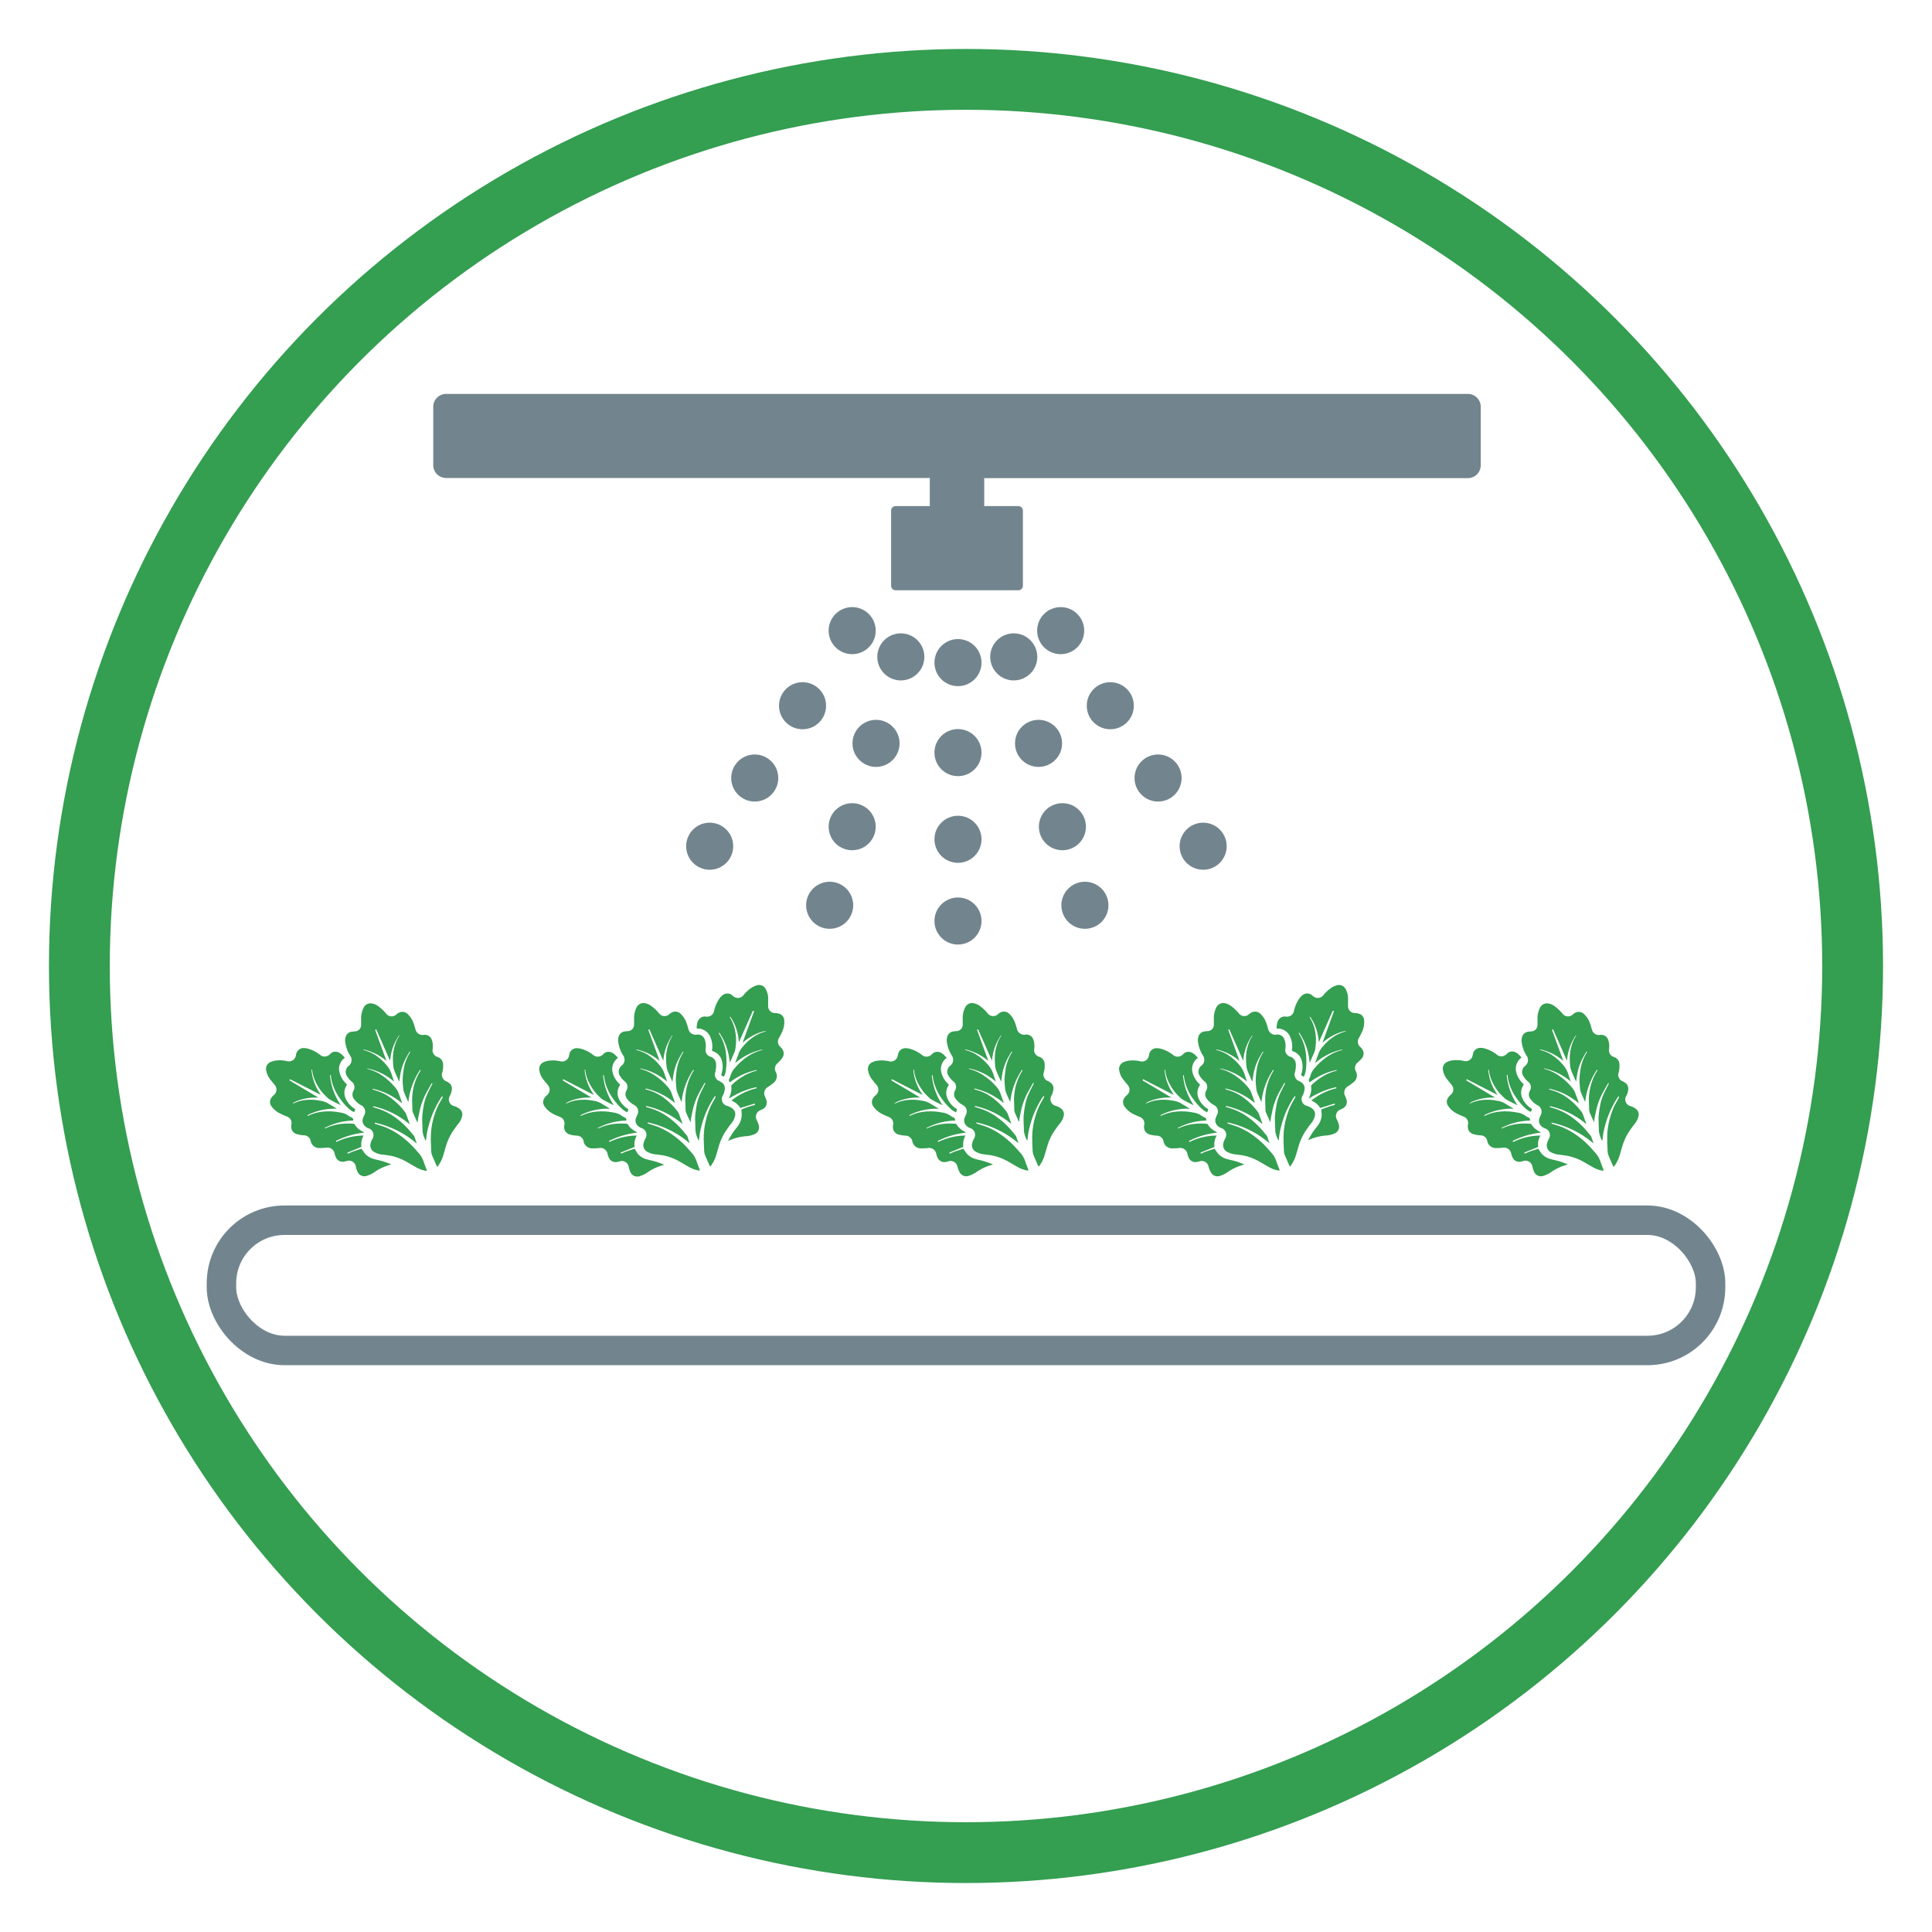 <svg xmlns="http://www.w3.org/2000/svg" viewBox="0 0 600 600"><defs><style>.cls-1,.cls-2{fill:none;stroke-miterlimit:10;}.cls-1{stroke:#349e51;stroke-width:18.89px;}.cls-2{stroke:#72858e;stroke-width:9.15px;}.cls-3{fill:#349e51;}.cls-4{fill:#72858e;}</style></defs><title>icone-insalata</title><g id="foglie-insalata_Immagine" data-name="foglie-insalata Immagine"><circle class="cls-1" cx="300" cy="300" r="275.35"/><rect class="cls-2" x="68.77" y="378.95" width="462.46" height="40.45" rx="19.59"/><path class="cls-3" d="M214.38,348.44c-.44-1-.92-2-1.33-3a3.36,3.36,0,0,1-.15-1.1c0-1.18-.12-2.37-.05-3.55a17.53,17.53,0,0,1,.84-4.59,14.82,14.82,0,0,1,1.68-3.58c.09-.14.17-.25-.06-.38a21.9,21.9,0,0,0-3.64,10l-.29-.55-.26-.59c-.27-.64-.57-1.27-.81-1.92a4.83,4.83,0,0,1-.25-1.2c-.08-.75-.16-1.52-.17-2.28a15.18,15.18,0,0,1,.1-2c.09-.82.2-1.64.37-2.44a14,14,0,0,1,1.83-4.43c0-.06,0-.17,0-.26s-.17.07-.21.14c-.48.85-1,1.68-1.41,2.56a16.57,16.57,0,0,0-1.43,4.56c-.1.67-.2,1.33-.31,2.09-.26-.56-.49-1-.7-1.53s-.56-1.22-.79-1.85a5.47,5.47,0,0,1-.34-1.38,22.36,22.36,0,0,1-.14-2.71,13.6,13.6,0,0,1,.58-3.69,10.52,10.52,0,0,1,1.36-3c0-.06,0-.16,0-.24a15.62,15.62,0,0,0-2.79,7.89c-.19-.4-.36-.73-.51-1.07-.71-1.61-1.41-3.22-2.12-4.82-.52-1.2-1.07-2.39-1.58-3.6-.13-.31-.25-.22-.46-.09l3.53,9.67a16.62,16.62,0,0,0-7.23-3.6l-.06.12c.22.08.44.18.66.24a11.26,11.26,0,0,1,3,1.34,16,16,0,0,1,3.35,2.91,8.14,8.14,0,0,1,1.82,3.11c.24.76.53,1.51.77,2.29a18.33,18.33,0,0,0-8.34-4.1l-.05.08a.85.85,0,0,0,.25.13,14.2,14.2,0,0,1,4.38,2A19.54,19.54,0,0,1,206.9,337a10.6,10.6,0,0,1,1.16,1.44,7.51,7.51,0,0,1,.61,1.39c.31.81.6,1.62.89,2.44a1.07,1.07,0,0,1,0,.23c-.52-.39-1-.77-1.51-1.12a21.41,21.41,0,0,0-3.35-1.93,22,22,0,0,0-3.86-1.32,1.14,1.14,0,0,0-.25-.06c-.06,0-.11.06-.17.08s.07.14.12.15l1.45.46a14.73,14.73,0,0,1,4.57,2.49,23.2,23.2,0,0,1,2.23,2,19.65,19.65,0,0,1,1.76,2.09,4.13,4.13,0,0,1,.49,1.09c.28.74.54,1.48.81,2.23a1,1,0,0,1,.05.35,26.12,26.12,0,0,0-11.27-5.55l0,.29c.83.27,1.64.5,2.43.79a19.32,19.32,0,0,1,4.43,2.38,25,25,0,0,1,3.89,3.45c.69.75,1.32,1.56,2,2.36a1.63,1.63,0,0,1,.18.45c.22.62.44,1.23.64,1.88a29.56,29.56,0,0,0-13-6.48l-.08.29c1.1.37,2.2.68,3.26,1.1a22.26,22.26,0,0,1,4.63,2.56,29,29,0,0,1,3.35,2.81c1,1,1.94,2.09,2.87,3.17a8.65,8.65,0,0,1,1.28,2.67c.28.69.52,1.39.78,2.09a1.7,1.7,0,0,1,.06.28,8.39,8.39,0,0,1-2.82-.84c-1.19-.62-2.34-1.34-3.52-2a17.2,17.2,0,0,0-4.58-1.8c-.9-.19-1.82-.28-2.73-.4a6.66,6.66,0,0,1-3-1,2.42,2.42,0,0,1-.89-2.18,5.76,5.76,0,0,1,.65-1.78,2.19,2.19,0,0,0-1.21-3.21,3,3,0,0,1-1.51-1.14,2.2,2.2,0,0,1-.23-2,8.09,8.09,0,0,1,.45-1.05,2.23,2.23,0,0,0-.9-2.92,6.63,6.63,0,0,1-2.33-2,2.29,2.29,0,0,1-.16-2.59,2.14,2.14,0,0,0-.46-2.72,7,7,0,0,1-1.56-1.78,2.36,2.36,0,0,1,.53-3.21,2.3,2.3,0,0,0,.42-3.19,10.35,10.35,0,0,1-1.47-4,3.84,3.84,0,0,1,.25-2.2,2.23,2.23,0,0,1,1.77-1.22c.43-.07.87-.07,1.3-.14a2,2,0,0,0,1.57-1.78c0-.79,0-1.59,0-2.38a7.16,7.16,0,0,1,.74-3.08,2.35,2.35,0,0,1,2.43-1.41,4.35,4.35,0,0,1,2,.77,12.62,12.62,0,0,1,2.66,2.5,2.15,2.15,0,0,0,3.06.22,2.94,2.94,0,0,1,1.78-.86,2.45,2.45,0,0,1,1.88.77,7.21,7.21,0,0,1,1.77,2.86c.24.65.41,1.34.61,2a2.25,2.25,0,0,0,2.48,1.53,2.25,2.25,0,0,1,2.53,1.52,5.78,5.78,0,0,1,.27,2.86,2.17,2.17,0,0,0,1.58,2.49,2.47,2.47,0,0,1,1.67,2.22,8.23,8.23,0,0,1-.37,3,2.26,2.26,0,0,0,1,2.15,4.86,4.86,0,0,1,1.52.93,2.23,2.23,0,0,1,.56,1.79,5.36,5.36,0,0,1-.69,2.11,2.14,2.14,0,0,0,1.25,3,4.93,4.93,0,0,1,1.85.91,2.17,2.17,0,0,1,.83,2,5.59,5.59,0,0,1-1.4,2.81c-.68.91-1.35,1.83-1.94,2.8a18.31,18.31,0,0,0-1.84,4.32c-.28,1-.54,1.93-.85,2.89a10.64,10.64,0,0,1-1.57,3,1.28,1.28,0,0,1-.2.18c-.24-.53-.48-1-.7-1.55s-.56-1.22-.79-1.85a4.13,4.13,0,0,1-.34-1.27c-.08-1.67-.17-3.34-.13-5a22.65,22.65,0,0,1,.8-5.3,24.43,24.43,0,0,1,1.21-3.49c.46-1.06,1.1-2.06,1.65-3.09,0-.08,0-.21,0-.32-.1,0-.25.05-.3.12a30,30,0,0,0-3.13,6.09,31.77,31.77,0,0,0-1.43,5.18c-.13.7-.18,1.41-.27,2.12a.73.73,0,0,1-.11.26,8.37,8.37,0,0,1-1-3c0-1.44-.14-2.87-.11-4.31a26.1,26.1,0,0,1,.37-3,15.62,15.62,0,0,1,1.21-4.19c.49-1.11,1.07-2.17,1.63-3.3-.11-.15-.27-.06-.37.12-.67,1.2-1.38,2.39-2,3.63a22.22,22.22,0,0,0-1.24,3.27c-.34,1.16-.55,2.35-.8,3.53-.1.49-.14,1-.21,1.47Z"/><path class="cls-3" d="M230.25,344.54c.85-.32,1.8-.69,2.76-1,.41-.15.85-.22,1.26-.35a.35.35,0,0,0,.22-.24c0-.19-.15-.2-.31-.16l-3.91,1.2-.36.13a5.42,5.42,0,0,0-2.77-2.32,19.4,19.4,0,0,1,7.82-3.83l-.08-.33a25.23,25.23,0,0,0-8.5,3.55c.19-.54.38-1,.55-1.58a5.3,5.3,0,0,0,.15-2.31.44.44,0,0,1,.12-.3,18.3,18.3,0,0,1,3.68-2.81,15.18,15.18,0,0,1,4-1.64c.09,0,.15-.13.19-.26a20.19,20.19,0,0,0-8.38,3.81.8.8,0,0,1-.18-1.09,7,7,0,0,0,.48-1.33,5.94,5.94,0,0,1,1.32-2.09,18.3,18.3,0,0,1,3.87-3.48,13.82,13.82,0,0,1,4.52-2l.09,0V326a.85.85,0,0,0-.35,0,18.74,18.74,0,0,0-8,4.06l-.13.08.74-2c.08-.24.19-.47.25-.71a6.79,6.79,0,0,1,1.56-2.57,15.12,15.12,0,0,1,3.56-3.11,12.12,12.12,0,0,1,3.25-1.39.51.51,0,0,0,.25-.16c-1.09,0-4.53,1.14-7.31,3.65l3.58-9.82-.38-.14-4.31,9.77c-.06-.5-.11-.93-.17-1.35a15.43,15.43,0,0,0-2.44-6.41c0-.06-.14-.09-.22-.13a1.43,1.43,0,0,0,0,.22,11.94,11.94,0,0,1,1.69,4.45,14.42,14.42,0,0,1,.2,3.65c-.06.63-.11,1.27-.23,1.89a6.7,6.7,0,0,1-.46,1.3c-.39.92-.8,1.84-1.24,2.76a20.81,20.81,0,0,0-1-4.88,19.25,19.25,0,0,0-2.23-4.44c-.25.06-.17.18-.09.31a13.06,13.06,0,0,1,1.52,3.23,16.35,16.35,0,0,1,.77,4.76,18.21,18.21,0,0,1-.27,4,10,10,0,0,1-.48,1.33h-.08c-.26-.14-.63-.23-.73-.44s.09-.54.15-.81a7.08,7.08,0,0,0-.07-3.9,4.17,4.17,0,0,0-2.7-2.72c-.28-.1-.29-.23-.27-.48a7.25,7.25,0,0,0-.83-4.52,4.25,4.25,0,0,0-3.64-2.06h-.23l-.08,0c0-1.19.08-2.4,1.13-3.27a2.22,2.22,0,0,1,1.67-.44,2.35,2.35,0,0,0,1.83-.46,2.07,2.07,0,0,0,.73-1.18,11.19,11.19,0,0,1,1.72-4,5.07,5.07,0,0,1,.83-.9,2.34,2.34,0,0,1,3.2,0,4.35,4.35,0,0,0,.6.46,2.17,2.17,0,0,0,2.79-.53,10.48,10.48,0,0,1,2.67-2.43,5.86,5.86,0,0,1,1.65-.7,2.3,2.3,0,0,1,2.7,1.37,5.9,5.9,0,0,1,.66,2.46c0,.87,0,1.75,0,2.63a2.14,2.14,0,0,0,2,2.18,4.46,4.46,0,0,1,1.73.32,2.24,2.24,0,0,1,1.26,1.78,7.2,7.2,0,0,1-.77,4c-.25.57-.56,1.12-.86,1.66a2.16,2.16,0,0,0,.38,2.71,3.36,3.36,0,0,1,1,1.41,2.44,2.44,0,0,1-.42,2.16,11.06,11.06,0,0,1-1.41,1.57,2.14,2.14,0,0,0-.57,2.62,2.68,2.68,0,0,1-.8,3.56,14.2,14.2,0,0,1-1.67,1.21,2.25,2.25,0,0,0-.85,2.93,5.77,5.77,0,0,1,.55,1.64,2.29,2.29,0,0,1-1.42,2.35c-.21.11-.43.21-.65.3a2.17,2.17,0,0,0-1.08,2.95,7.37,7.37,0,0,1,.7,1.8,2.31,2.31,0,0,1-1.58,2.74,8,8,0,0,1-2.52.55,16,16,0,0,0-4.67,1.11l-.7.28-.08-.06c.48-.79.92-1.6,1.43-2.36s1.13-1.46,1.66-2.22a5.64,5.64,0,0,0,1.1-2.94C230.39,345.88,230.29,345.28,230.25,344.54Z"/><path class="cls-3" d="M197.11,356.74c-.86.28-1.84.59-2.81.93-.41.15-.79.36-1.19.52a.35.35,0,0,1-.32,0c-.12-.15,0-.26.14-.32l3.79-1.54.36-.13a5.39,5.39,0,0,1,.69-3.54,19.51,19.51,0,0,0-8.49,2l-.15-.32a25.38,25.38,0,0,1,8.84-2.59c-.48-.3-.95-.58-1.41-.88a5.25,5.25,0,0,1-1.58-1.7.42.42,0,0,0-.28-.16,18.4,18.4,0,0,0-4.63.13,15.53,15.53,0,0,0-4.16,1.27.33.33,0,0,1-.31-.08,20,20,0,0,1,8.91-2.32.81.81,0,0,0-.56-1,7.39,7.39,0,0,1-1.2-.73,5.8,5.8,0,0,0-2.35-.79,18,18,0,0,0-5.19-.27,13.8,13.8,0,0,0-4.75,1.32l-.09,0-.08-.06c.08-.09.14-.22.24-.27a18.82,18.82,0,0,1,8.78-1.89l.15,0-1.85-1.11c-.22-.13-.44-.25-.65-.39a6.52,6.52,0,0,0-2.82-1,14.72,14.72,0,0,0-4.73-.17,11.44,11.44,0,0,0-3.39,1,.61.61,0,0,1-.3,0c.84-.7,4.23-2,8-1.77l-9-5.37.2-.35,9.51,4.88-.72-1.16a15.42,15.42,0,0,1-2.14-6.52c0-.08,0-.16.08-.24a.66.66,0,0,1,.11.2,11.84,11.84,0,0,0,1.5,4.52,13.87,13.87,0,0,0,2.14,3c.45.45.88.92,1.37,1.33a6.64,6.64,0,0,0,1.17.71c.89.48,1.78.93,2.7,1.37a21.17,21.17,0,0,1-2.26-4.45,19.67,19.67,0,0,1-1.07-4.85c.24-.11.25,0,.27.19a13.87,13.87,0,0,0,.85,3.47,16.5,16.5,0,0,0,2.4,4.17,17.45,17.45,0,0,0,2.72,2.91,9.93,9.93,0,0,0,1.2.74l.06-.06c.11-.27.35-.57.3-.8s-.41-.36-.63-.53a7.12,7.12,0,0,1-2.4-3.08,4.16,4.16,0,0,1,.38-3.81c.15-.25.08-.36-.09-.54a7.27,7.27,0,0,1-2.21-4,4.28,4.28,0,0,1,1.54-3.9l.17-.15,0-.08c-.79-.89-1.58-1.81-2.94-1.83a2.15,2.15,0,0,0-1.57.72,2.42,2.42,0,0,1-1.72.79,2.14,2.14,0,0,1-1.31-.45,10.79,10.79,0,0,0-3.86-2,5.44,5.44,0,0,0-1.21-.18,2.34,2.34,0,0,0-2.48,2,4.55,4.55,0,0,1-.17.73,2.18,2.18,0,0,1-2.5,1.35,10.21,10.21,0,0,0-3.61-.21,6,6,0,0,0-1.72.49,2.3,2.3,0,0,0-1.23,2.77,5.65,5.65,0,0,0,1,2.32c.52.71,1.1,1.37,1.64,2.06a2.14,2.14,0,0,1-.15,2.93,4.47,4.47,0,0,0-1.14,1.34,2.24,2.24,0,0,0,.14,2.17,7.25,7.25,0,0,0,3.12,2.63c.55.28,1.14.51,1.71.75a2.16,2.16,0,0,1,1.42,2.34,3.35,3.35,0,0,0,.07,1.75,2.46,2.46,0,0,0,1.69,1.41,10.48,10.48,0,0,0,2.08.33,2.15,2.15,0,0,1,2.1,1.67,2.68,2.68,0,0,0,2.86,2.27,14.15,14.15,0,0,0,2.06-.11,2.25,2.25,0,0,1,2.51,1.74,5.63,5.63,0,0,0,.6,1.62,2.3,2.3,0,0,0,2.58.93c.24,0,.47-.11.7-.17a2.16,2.16,0,0,1,2.69,1.61,8.07,8.07,0,0,0,.59,1.84,2.33,2.33,0,0,0,3,1.13,8,8,0,0,0,2.3-1.16,15.87,15.87,0,0,1,4.33-2.08l.71-.23,0-.09c-.87-.32-1.72-.67-2.6-.93s-1.79-.43-2.68-.68a5.69,5.69,0,0,1-2.71-1.6A18.6,18.6,0,0,1,197.11,356.74Z"/><path class="cls-3" d="M129.54,348.44c-.44-1-.91-2-1.32-3a3.12,3.12,0,0,1-.16-1.1c0-1.18-.11-2.37-.05-3.55a17.53,17.53,0,0,1,.84-4.59,15.2,15.2,0,0,1,1.68-3.58c.09-.14.17-.25-.06-.38a21.9,21.9,0,0,0-3.64,10l-.29-.55-.26-.59c-.27-.64-.57-1.27-.81-1.92a5.33,5.33,0,0,1-.25-1.2c-.08-.75-.16-1.52-.17-2.28a15.2,15.2,0,0,1,.11-2,22.07,22.07,0,0,1,.36-2.44,14,14,0,0,1,1.83-4.43c0-.06,0-.17,0-.26s-.17.07-.21.14c-.48.85-1,1.68-1.41,2.56a16.57,16.57,0,0,0-1.43,4.56c-.1.67-.2,1.33-.31,2.09-.26-.56-.49-1-.7-1.53s-.56-1.22-.79-1.85a5.47,5.47,0,0,1-.34-1.38,22.36,22.36,0,0,1-.14-2.71,13.6,13.6,0,0,1,.58-3.69,10.52,10.52,0,0,1,1.36-3,.26.26,0,0,0,0-.24,15.62,15.62,0,0,0-2.79,7.89c-.19-.4-.36-.73-.51-1.07q-1.07-2.42-2.11-4.82c-.53-1.2-1.08-2.39-1.59-3.6-.13-.31-.25-.22-.46-.09l3.53,9.67a16.62,16.62,0,0,0-7.23-3.6l0,.12c.21.08.43.18.65.24a11.26,11.26,0,0,1,3,1.34,15.79,15.79,0,0,1,3.35,2.91,8.14,8.14,0,0,1,1.82,3.11c.24.76.53,1.51.77,2.29a18.33,18.33,0,0,0-8.34-4.1l0,.08a.85.85,0,0,0,.25.13,14.2,14.2,0,0,1,4.38,2,19.2,19.2,0,0,1,3.49,3.06,9.89,9.89,0,0,1,1.16,1.44,7.55,7.55,0,0,1,.62,1.39c.3.81.59,1.62.88,2.44a1.07,1.07,0,0,1,0,.23c-.52-.39-1-.77-1.51-1.12a21.41,21.41,0,0,0-3.35-1.93,22,22,0,0,0-3.86-1.32,1.14,1.14,0,0,0-.25-.06c-.06,0-.11.06-.17.08s.07.14.12.15l1.45.46a14.62,14.62,0,0,1,4.57,2.49,23.2,23.2,0,0,1,2.23,2,19.74,19.74,0,0,1,1.77,2.09,4.46,4.46,0,0,1,.48,1.09c.28.74.54,1.48.81,2.23a1,1,0,0,1,0,.35,26.14,26.14,0,0,0-11.26-5.55l0,.29c.82.27,1.63.5,2.42.79a19.32,19.32,0,0,1,4.43,2.38,25,25,0,0,1,3.89,3.45c.7.75,1.32,1.56,2,2.36a1.37,1.37,0,0,1,.18.45c.22.62.44,1.23.64,1.88a29.56,29.56,0,0,0-13-6.48l-.08.29c1.1.37,2.2.68,3.26,1.1a22.26,22.26,0,0,1,4.63,2.56,29,29,0,0,1,3.35,2.81c1,1,1.94,2.09,2.87,3.17a8.65,8.65,0,0,1,1.28,2.67c.28.69.53,1.39.78,2.09a1.7,1.7,0,0,1,.06.28,8.39,8.39,0,0,1-2.82-.84c-1.19-.62-2.34-1.34-3.52-2a17.2,17.2,0,0,0-4.58-1.8c-.9-.19-1.82-.28-2.73-.4a6.66,6.66,0,0,1-3-1,2.42,2.42,0,0,1-.89-2.18,5.53,5.53,0,0,1,.66-1.78,2.19,2.19,0,0,0-1.22-3.21,3,3,0,0,1-1.51-1.14,2.2,2.2,0,0,1-.23-2,8.09,8.09,0,0,1,.45-1.05,2.22,2.22,0,0,0-.9-2.92,6.63,6.63,0,0,1-2.33-2,2.29,2.29,0,0,1-.16-2.59,2.14,2.14,0,0,0-.46-2.72,7,7,0,0,1-1.56-1.78,2.37,2.37,0,0,1,.53-3.21,2.3,2.3,0,0,0,.42-3.19,10.35,10.35,0,0,1-1.47-4,3.84,3.84,0,0,1,.25-2.2,2.23,2.23,0,0,1,1.77-1.22c.43-.07.87-.07,1.3-.14a2,2,0,0,0,1.58-1.78c0-.79,0-1.59,0-2.38a7.31,7.31,0,0,1,.74-3.08,2.35,2.35,0,0,1,2.43-1.41,4.31,4.31,0,0,1,2,.77,12.62,12.62,0,0,1,2.66,2.5,2.15,2.15,0,0,0,3.06.22,3,3,0,0,1,1.78-.86,2.45,2.45,0,0,1,1.88.77,7.21,7.21,0,0,1,1.77,2.86c.24.65.41,1.34.61,2a2.25,2.25,0,0,0,2.48,1.53,2.25,2.25,0,0,1,2.53,1.52,5.78,5.78,0,0,1,.27,2.86,2.18,2.18,0,0,0,1.58,2.49,2.47,2.47,0,0,1,1.67,2.22,8.23,8.23,0,0,1-.37,3,2.28,2.28,0,0,0,1,2.15,4.86,4.86,0,0,1,1.52.93,2.23,2.23,0,0,1,.56,1.79,5.36,5.36,0,0,1-.69,2.11,2.14,2.14,0,0,0,1.26,3,4.89,4.89,0,0,1,1.84.91,2.17,2.17,0,0,1,.83,2,5.59,5.59,0,0,1-1.4,2.81c-.68.91-1.35,1.83-1.94,2.8a18.31,18.31,0,0,0-1.84,4.32c-.28,1-.54,1.93-.85,2.89a10.64,10.64,0,0,1-1.57,3,1.28,1.28,0,0,1-.2.18c-.24-.53-.48-1-.7-1.55s-.56-1.22-.79-1.85a4.13,4.13,0,0,1-.34-1.27c-.07-1.67-.17-3.34-.12-5a22.13,22.13,0,0,1,.79-5.3,25.73,25.73,0,0,1,1.21-3.49c.46-1.06,1.1-2.06,1.65-3.09.05-.08,0-.21,0-.32-.1,0-.25.05-.3.12a29.42,29.42,0,0,0-3.12,6.09,31.8,31.8,0,0,0-1.44,5.18c-.13.7-.18,1.41-.27,2.12a.58.58,0,0,1-.11.26,8.37,8.37,0,0,1-1-3c0-1.44-.14-2.87-.1-4.31a26.07,26.07,0,0,1,.36-3,15.62,15.62,0,0,1,1.21-4.19c.49-1.11,1.07-2.17,1.63-3.3-.1-.15-.27-.06-.37.12-.66,1.2-1.38,2.39-2,3.63a22.22,22.22,0,0,0-1.24,3.27c-.34,1.16-.55,2.35-.8,3.53-.1.49-.14,1-.21,1.47Z"/><path class="cls-3" d="M112.27,356.74c-.86.28-1.84.59-2.8.93-.41.15-.8.36-1.2.52a.35.35,0,0,1-.32,0c-.12-.15,0-.26.14-.32l3.79-1.54.36-.13a5.45,5.45,0,0,1,.69-3.54,19.51,19.51,0,0,0-8.49,2l-.14-.32a25.26,25.26,0,0,1,8.84-2.59c-.48-.3-1-.58-1.42-.88a5.25,5.25,0,0,1-1.58-1.7.42.42,0,0,0-.28-.16,18.4,18.4,0,0,0-4.63.13,15.53,15.53,0,0,0-4.16,1.27.33.33,0,0,1-.31-.08,20,20,0,0,1,8.91-2.32.81.81,0,0,0-.55-1,7.07,7.07,0,0,1-1.21-.73,5.8,5.8,0,0,0-2.35-.79,18,18,0,0,0-5.18-.27,13.85,13.85,0,0,0-4.76,1.32l-.09,0-.08-.06c.08-.09.14-.22.24-.27a20.19,20.19,0,0,1,3.53-1.3,19.82,19.82,0,0,1,5.25-.59l.15,0-1.85-1.11c-.22-.13-.44-.25-.64-.39a6.61,6.61,0,0,0-2.83-1,14.66,14.66,0,0,0-4.72-.17,11.41,11.41,0,0,0-3.4,1,.61.61,0,0,1-.3,0c.84-.7,4.23-2,8-1.77l-9-5.37.2-.35L99.6,340l-.72-1.16a15.42,15.42,0,0,1-2.14-6.52c0-.08.05-.16.08-.24s.11.13.11.2a12,12,0,0,0,1.5,4.52,13.87,13.87,0,0,0,2.14,3c.45.45.89.92,1.37,1.33a6.64,6.64,0,0,0,1.17.71c.89.48,1.78.93,2.7,1.37a21.17,21.17,0,0,1-2.26-4.45,19.67,19.67,0,0,1-1.07-4.85c.24-.11.25,0,.27.19a13.87,13.87,0,0,0,.85,3.47,16.81,16.81,0,0,0,2.4,4.17,17.87,17.87,0,0,0,2.72,2.91,9.93,9.93,0,0,0,1.2.74l.07-.06c.11-.27.34-.57.29-.8s-.41-.36-.63-.53a7.12,7.12,0,0,1-2.4-3.08,4.16,4.16,0,0,1,.38-3.81c.16-.25.08-.36-.09-.54a7.2,7.2,0,0,1-2.2-4,4.25,4.25,0,0,1,1.53-3.9l.17-.15,0-.08c-.79-.89-1.58-1.81-2.94-1.83a2.17,2.17,0,0,0-1.57.72,2.4,2.4,0,0,1-1.72.79,2.14,2.14,0,0,1-1.31-.45,10.79,10.79,0,0,0-3.86-2,5.44,5.44,0,0,0-1.21-.18,2.34,2.34,0,0,0-2.48,2,4.55,4.55,0,0,1-.17.73,2.18,2.18,0,0,1-2.5,1.35,10.21,10.21,0,0,0-3.61-.21,6.05,6.05,0,0,0-1.72.49,2.31,2.31,0,0,0-1.23,2.77,5.79,5.79,0,0,0,1,2.32c.52.71,1.1,1.37,1.64,2.06a2.14,2.14,0,0,1-.15,2.93,4.47,4.47,0,0,0-1.14,1.34,2.24,2.24,0,0,0,.14,2.17A7.28,7.28,0,0,0,87.41,346c.55.28,1.13.51,1.71.75a2.16,2.16,0,0,1,1.41,2.34,3.25,3.25,0,0,0,.08,1.75,2.43,2.43,0,0,0,1.69,1.41,10.27,10.27,0,0,0,2.07.33,2.15,2.15,0,0,1,2.1,1.67,2.68,2.68,0,0,0,2.86,2.27,14.15,14.15,0,0,0,2.06-.11,2.25,2.25,0,0,1,2.51,1.74,5.63,5.63,0,0,0,.6,1.62,2.3,2.3,0,0,0,2.58.93c.24,0,.47-.11.7-.17a2.17,2.17,0,0,1,2.7,1.61,7.2,7.2,0,0,0,.59,1.84,2.32,2.32,0,0,0,3,1.13,8,8,0,0,0,2.3-1.16,15.87,15.87,0,0,1,4.33-2.08l.71-.23,0-.09c-.86-.32-1.72-.67-2.6-.93s-1.79-.43-2.68-.68a5.69,5.69,0,0,1-2.71-1.6A18.6,18.6,0,0,1,112.27,356.74Z"/><path class="cls-3" d="M316.47,348.44c-.45-1-.92-2-1.33-3a3.12,3.12,0,0,1-.15-1.1c0-1.18-.12-2.37-.06-3.55a18,18,0,0,1,.84-4.59,15.2,15.2,0,0,1,1.68-3.58c.09-.14.17-.25-.06-.38a22,22,0,0,0-3.64,10c-.09-.19-.19-.37-.28-.55s-.18-.4-.27-.59c-.27-.64-.57-1.27-.8-1.92a5.35,5.35,0,0,1-.26-1.2c-.08-.75-.15-1.52-.17-2.28a15.2,15.2,0,0,1,.11-2c.09-.82.19-1.64.36-2.44a14.22,14.22,0,0,1,1.83-4.43c0-.06,0-.17,0-.26s-.17.07-.21.14c-.48.85-1,1.68-1.41,2.56a16.57,16.57,0,0,0-1.43,4.56c-.1.67-.2,1.33-.31,2.09l-.7-1.53c-.27-.61-.56-1.22-.79-1.85a5.47,5.47,0,0,1-.34-1.38,20.49,20.49,0,0,1-.13-2.71,13.59,13.59,0,0,1,.57-3.69,10.52,10.52,0,0,1,1.36-3,.26.26,0,0,0,0-.24,15.62,15.62,0,0,0-2.79,7.89c-.19-.4-.36-.73-.51-1.07q-1.05-2.42-2.11-4.82c-.53-1.2-1.08-2.39-1.59-3.6-.13-.31-.25-.22-.45-.09l3.52,9.67a16.64,16.64,0,0,0-7.22-3.6l-.06.12c.22.08.43.18.66.24a11.19,11.19,0,0,1,3,1.34,15.79,15.79,0,0,1,3.35,2.91,8.14,8.14,0,0,1,1.82,3.11c.24.76.53,1.51.77,2.29a18.33,18.33,0,0,0-8.34-4.1l-.05.08a1.2,1.2,0,0,0,.25.13,14.2,14.2,0,0,1,4.38,2A19.2,19.2,0,0,1,309,337a10.68,10.68,0,0,1,1.17,1.44,7.51,7.51,0,0,1,.61,1.39c.31.81.59,1.62.89,2.44,0,.06,0,.12,0,.23-.53-.39-1-.77-1.52-1.12a21.41,21.41,0,0,0-3.35-1.93,21.7,21.7,0,0,0-3.86-1.32,1,1,0,0,0-.25-.06c-.05,0-.11.06-.17.08s.07.14.12.15l1.45.46a14.62,14.62,0,0,1,4.57,2.49,22.06,22.06,0,0,1,2.23,2,19.74,19.74,0,0,1,1.77,2.09,4.48,4.48,0,0,1,.49,1.09c.28.74.54,1.48.8,2.23a.78.78,0,0,1,.05.35,26.09,26.09,0,0,0-11.26-5.55l0,.29c.83.27,1.63.5,2.42.79a19.11,19.11,0,0,1,4.43,2.38,24.56,24.56,0,0,1,3.89,3.45c.7.75,1.32,1.56,2,2.36a1.61,1.61,0,0,1,.17.45c.22.62.44,1.23.65,1.88a29.65,29.65,0,0,0-13.05-6.48l-.08.29c1.1.37,2.2.68,3.26,1.1a22,22,0,0,1,4.63,2.56,29,29,0,0,1,3.35,2.81c1,1,1.94,2.09,2.87,3.17a8.65,8.65,0,0,1,1.28,2.67c.28.69.53,1.39.78,2.09a1.7,1.7,0,0,1,.06.28,8.46,8.46,0,0,1-2.82-.84c-1.19-.62-2.33-1.34-3.52-2a17.2,17.2,0,0,0-4.58-1.8c-.9-.19-1.82-.28-2.73-.4a6.66,6.66,0,0,1-3-1,2.39,2.39,0,0,1-.88-2.18,5.29,5.29,0,0,1,.65-1.78,2.19,2.19,0,0,0-1.22-3.21,3,3,0,0,1-1.51-1.14,2.23,2.23,0,0,1-.23-2,8.09,8.09,0,0,1,.45-1.05,2.21,2.21,0,0,0-.9-2.92,6.72,6.72,0,0,1-2.33-2,2.29,2.29,0,0,1-.16-2.59,2.13,2.13,0,0,0-.45-2.72,6.82,6.82,0,0,1-1.57-1.78,2.36,2.36,0,0,1,.54-3.21,2.32,2.32,0,0,0,.42-3.19,10.21,10.21,0,0,1-1.48-4,3.84,3.84,0,0,1,.26-2.2,2.2,2.2,0,0,1,1.77-1.22c.42-.07.86-.07,1.29-.14a2,2,0,0,0,1.58-1.78c0-.79,0-1.59,0-2.38a7.15,7.15,0,0,1,.73-3.08,2.36,2.36,0,0,1,2.43-1.41,4.31,4.31,0,0,1,2,.77,12.62,12.62,0,0,1,2.66,2.5,2.16,2.16,0,0,0,3.07.22,2.91,2.91,0,0,1,1.78-.86,2.42,2.42,0,0,1,1.87.77,7.1,7.1,0,0,1,1.77,2.86c.24.65.41,1.34.61,2a2.26,2.26,0,0,0,2.48,1.53,2.25,2.25,0,0,1,2.53,1.52,5.9,5.9,0,0,1,.28,2.86,2.16,2.16,0,0,0,1.57,2.49,2.47,2.47,0,0,1,1.67,2.22,8,8,0,0,1-.37,3,2.28,2.28,0,0,0,1,2.15,4.86,4.86,0,0,1,1.52.93,2.24,2.24,0,0,1,.57,1.79,5.53,5.53,0,0,1-.69,2.11,2.14,2.14,0,0,0,1.25,3,5,5,0,0,1,1.85.91,2.19,2.19,0,0,1,.83,2,5.76,5.76,0,0,1-1.4,2.81,33.38,33.38,0,0,0-2,2.8,18.7,18.7,0,0,0-1.83,4.32c-.29,1-.55,1.93-.86,2.89a10.88,10.88,0,0,1-1.56,3,2,2,0,0,1-.2.18c-.25-.53-.48-1-.71-1.55s-.55-1.22-.79-1.85a4.41,4.41,0,0,1-.33-1.27c-.08-1.67-.18-3.34-.13-5a22.64,22.64,0,0,1,.79-5.3,25.73,25.73,0,0,1,1.21-3.49c.47-1.06,1.1-2.06,1.65-3.09.05-.08,0-.21,0-.32-.11,0-.25.05-.3.12a29,29,0,0,0-3.13,6.09,30.8,30.8,0,0,0-1.43,5.18c-.14.7-.19,1.41-.28,2.12a.58.58,0,0,1-.11.26,8.37,8.37,0,0,1-1-3c0-1.44-.14-2.87-.1-4.31a24.09,24.09,0,0,1,.37-3,15.6,15.6,0,0,1,1.2-4.19c.5-1.11,1.08-2.17,1.64-3.3-.11-.15-.27-.06-.37.12-.67,1.2-1.38,2.39-2,3.63a24.73,24.73,0,0,0-1.24,3.27c-.34,1.16-.55,2.35-.79,3.53-.1.49-.15,1-.21,1.47Z"/><path class="cls-3" d="M299.19,356.74c-.86.28-1.84.59-2.8.93-.41.15-.8.36-1.2.52a.35.35,0,0,1-.32,0c-.12-.15,0-.26.14-.32l3.79-1.54.37-.13a5.45,5.45,0,0,1,.68-3.54,19.43,19.43,0,0,0-8.48,2l-.15-.32a25.32,25.32,0,0,1,8.84-2.59c-.48-.3-1-.58-1.42-.88a5.22,5.22,0,0,1-1.57-1.7.42.42,0,0,0-.28-.16,18.48,18.48,0,0,0-4.64.13,15.53,15.53,0,0,0-4.16,1.27.33.33,0,0,1-.31-.08,20,20,0,0,1,8.91-2.32.8.8,0,0,0-.55-1,7.48,7.48,0,0,1-1.21-.73,5.76,5.76,0,0,0-2.34-.79,18.09,18.09,0,0,0-5.19-.27,13.91,13.91,0,0,0-4.76,1.32l-.09,0-.07-.06c.07-.09.13-.22.23-.27a20.19,20.19,0,0,1,3.53-1.3,19.85,19.85,0,0,1,5.26-.59l.15,0-1.86-1.11c-.21-.13-.44-.25-.64-.39a6.52,6.52,0,0,0-2.82-1,14.74,14.74,0,0,0-4.73-.17,11.5,11.5,0,0,0-3.4,1,.59.59,0,0,1-.3,0c.84-.7,4.24-2,8-1.77l-9-5.37.21-.35,9.5,4.88-.71-1.16a15.43,15.43,0,0,1-2.15-6.52.78.78,0,0,1,.09-.24c0,.07.1.13.11.2a11.83,11.83,0,0,0,1.49,4.52,14.27,14.27,0,0,0,2.15,3c.44.45.88.92,1.37,1.33a6.21,6.21,0,0,0,1.16.71c.89.48,1.79.93,2.7,1.37a21.13,21.13,0,0,1-2.25-4.45,19.24,19.24,0,0,1-1.08-4.85c.24-.11.25,0,.27.19a13.47,13.47,0,0,0,.86,3.47,16.47,16.47,0,0,0,2.39,4.17,17.87,17.87,0,0,0,2.72,2.91,10.77,10.77,0,0,0,1.2.74l.07-.06c.11-.27.34-.57.29-.8s-.41-.36-.63-.53a7.17,7.17,0,0,1-2.39-3.08,4.15,4.15,0,0,1,.37-3.81c.16-.25.09-.36-.09-.54a7.2,7.2,0,0,1-2.2-4,4.23,4.23,0,0,1,1.54-3.9l.17-.15,0-.08c-.79-.89-1.58-1.81-2.93-1.83a2.17,2.17,0,0,0-1.58.72,2.39,2.39,0,0,1-1.71.79,2.14,2.14,0,0,1-1.31-.45,10.84,10.84,0,0,0-3.87-2,5.44,5.44,0,0,0-1.2-.18,2.33,2.33,0,0,0-2.48,2,6,6,0,0,1-.18.73,2.18,2.18,0,0,1-2.5,1.35,10.15,10.15,0,0,0-3.6-.21,6,6,0,0,0-1.73.49,2.31,2.31,0,0,0-1.23,2.77,5.79,5.79,0,0,0,1,2.32c.52.71,1.1,1.37,1.65,2.06a2.15,2.15,0,0,1-.16,2.93,4.47,4.47,0,0,0-1.14,1.34,2.24,2.24,0,0,0,.15,2.17,7.2,7.2,0,0,0,3.12,2.63c.55.28,1.13.51,1.71.75a2.15,2.15,0,0,1,1.41,2.34,3.35,3.35,0,0,0,.08,1.75,2.43,2.43,0,0,0,1.69,1.41,10.38,10.38,0,0,0,2.07.33,2.15,2.15,0,0,1,2.1,1.67,2.68,2.68,0,0,0,2.86,2.27,14.36,14.36,0,0,0,2.07-.11,2.25,2.25,0,0,1,2.5,1.74,5.94,5.94,0,0,0,.6,1.62,2.3,2.3,0,0,0,2.58.93c.24,0,.47-.11.7-.17a2.17,2.17,0,0,1,2.7,1.61A7.2,7.2,0,0,0,298,364a2.32,2.32,0,0,0,2.95,1.13,8.22,8.22,0,0,0,2.31-1.16,15.81,15.81,0,0,1,4.32-2.08l.72-.23,0-.09c-.86-.32-1.72-.67-2.6-.93s-1.79-.43-2.68-.68a5.61,5.61,0,0,1-2.7-1.6A16.55,16.55,0,0,1,299.19,356.74Z"/><path class="cls-3" d="M495,348.44c-.45-1-.92-2-1.33-3a3.36,3.36,0,0,1-.15-1.1c0-1.18-.12-2.37-.06-3.55a18.39,18.39,0,0,1,.84-4.59A15.61,15.61,0,0,1,496,332.6c.1-.14.18-.25-.05-.38a22,22,0,0,0-3.65,10c-.09-.19-.19-.37-.28-.55l-.26-.59c-.28-.64-.57-1.27-.81-1.92a4.83,4.83,0,0,1-.25-1.2c-.08-.75-.16-1.52-.17-2.28a15.18,15.18,0,0,1,.1-2c.09-.82.2-1.64.37-2.44a14,14,0,0,1,1.83-4.43c0-.06,0-.17,0-.26s-.17.07-.2.14c-.48.85-1,1.68-1.42,2.56a16.55,16.55,0,0,0-1.42,4.56c-.11.67-.2,1.33-.31,2.09-.26-.56-.49-1-.7-1.53s-.56-1.22-.79-1.85a6,6,0,0,1-.35-1.38,24.58,24.58,0,0,1-.13-2.71,13.59,13.59,0,0,1,.57-3.69,11.11,11.11,0,0,1,1.36-3,.29.29,0,0,0,0-.24,15.53,15.53,0,0,0-2.79,7.89c-.2-.4-.36-.73-.51-1.07-.71-1.61-1.41-3.22-2.12-4.82-.53-1.2-1.08-2.39-1.58-3.6-.13-.31-.25-.22-.46-.09l3.52,9.67a16.53,16.53,0,0,0-7.22-3.6l-.06.12c.22.08.44.18.66.24a11.26,11.26,0,0,1,3,1.34,15.74,15.74,0,0,1,3.34,2.91,8.16,8.16,0,0,1,1.83,3.11c.23.76.52,1.51.76,2.29a18.33,18.33,0,0,0-8.34-4.1l0,.08a.85.85,0,0,0,.25.13,14,14,0,0,1,4.37,2,19.26,19.26,0,0,1,3.5,3.06,10.6,10.6,0,0,1,1.16,1.44,7.51,7.51,0,0,1,.61,1.39c.31.81.6,1.62.89,2.44a1.07,1.07,0,0,1,0,.23c-.52-.39-1-.77-1.52-1.12a20.87,20.87,0,0,0-3.34-1.93,22,22,0,0,0-3.86-1.32,1.14,1.14,0,0,0-.25-.06.89.89,0,0,0-.17.08c0,.06.06.14.11.15l1.46.46a14.84,14.84,0,0,1,4.57,2.49,23.2,23.2,0,0,1,2.23,2,19.65,19.65,0,0,1,1.76,2.09,4.13,4.13,0,0,1,.49,1.09c.28.74.54,1.48.81,2.23a1.23,1.23,0,0,1,.05.35,26.18,26.18,0,0,0-11.27-5.55l0,.29c.83.27,1.64.5,2.43.79a19,19,0,0,1,4.42,2.38,25.09,25.09,0,0,1,3.9,3.45c.69.75,1.32,1.56,2,2.36a1.63,1.63,0,0,1,.18.45c.22.62.44,1.23.64,1.88a29.56,29.56,0,0,0-13-6.48l-.08.29c1.1.37,2.2.68,3.26,1.1a21.94,21.94,0,0,1,4.62,2.56,27.39,27.39,0,0,1,3.35,2.81c1,1,1.95,2.09,2.87,3.17a8.91,8.91,0,0,1,1.29,2.67c.27.69.52,1.39.78,2.09,0,.08,0,.17.06.28a8.39,8.39,0,0,1-2.82-.84c-1.2-.62-2.34-1.34-3.52-2A17.33,17.33,0,0,0,487,359c-.9-.19-1.82-.28-2.73-.4a6.66,6.66,0,0,1-3-1,2.42,2.42,0,0,1-.89-2.18,5.76,5.76,0,0,1,.65-1.78,2.19,2.19,0,0,0-1.21-3.21,3,3,0,0,1-1.52-1.14,2.23,2.23,0,0,1-.22-2,6.91,6.91,0,0,1,.45-1.05,2.23,2.23,0,0,0-.9-2.92,6.63,6.63,0,0,1-2.33-2,2.29,2.29,0,0,1-.17-2.59,2.13,2.13,0,0,0-.45-2.72,7,7,0,0,1-1.56-1.78,2.36,2.36,0,0,1,.53-3.21,2.3,2.3,0,0,0,.42-3.19,10.36,10.36,0,0,1-1.48-4,3.84,3.84,0,0,1,.26-2.2,2.21,2.21,0,0,1,1.77-1.22c.43-.07.87-.07,1.3-.14a2,2,0,0,0,1.57-1.78c0-.79,0-1.59,0-2.38a7.16,7.16,0,0,1,.74-3.08,2.35,2.35,0,0,1,2.43-1.41,4.35,4.35,0,0,1,2,.77,12.87,12.87,0,0,1,2.66,2.5,2.15,2.15,0,0,0,3.06.22,2.94,2.94,0,0,1,1.78-.86,2.42,2.42,0,0,1,1.87.77,7.13,7.13,0,0,1,1.78,2.86c.24.65.41,1.34.61,2a2.25,2.25,0,0,0,2.48,1.53,2.25,2.25,0,0,1,2.53,1.52,5.78,5.78,0,0,1,.27,2.86,2.17,2.17,0,0,0,1.58,2.49,2.46,2.46,0,0,1,1.66,2.22,8,8,0,0,1-.37,3,2.28,2.28,0,0,0,1,2.15,4.86,4.86,0,0,1,1.52.93,2.21,2.21,0,0,1,.57,1.79,5.36,5.36,0,0,1-.69,2.11,2.14,2.14,0,0,0,1.25,3,4.93,4.93,0,0,1,1.85.91,2.17,2.17,0,0,1,.83,2,5.68,5.68,0,0,1-1.4,2.81c-.68.91-1.35,1.83-1.94,2.8a18.31,18.31,0,0,0-1.84,4.32c-.29,1-.54,1.93-.85,2.89a10.91,10.91,0,0,1-1.57,3,1.28,1.28,0,0,1-.2.18l-.71-1.55c-.27-.61-.55-1.22-.79-1.85a4.41,4.41,0,0,1-.33-1.27c-.08-1.67-.17-3.34-.13-5a22.65,22.65,0,0,1,.8-5.3,25.68,25.68,0,0,1,1.2-3.49c.47-1.06,1.11-2.06,1.66-3.09,0-.08,0-.21,0-.32-.1,0-.25.05-.3.12a30,30,0,0,0-3.13,6.09,31.77,31.77,0,0,0-1.43,5.18c-.13.7-.18,1.41-.28,2.12a.58.58,0,0,1-.11.26,8.79,8.79,0,0,1-1-3c0-1.44-.13-2.87-.1-4.31a26.1,26.1,0,0,1,.37-3,15.62,15.62,0,0,1,1.21-4.19c.49-1.11,1.07-2.17,1.63-3.3-.11-.15-.27-.06-.37.12-.67,1.2-1.38,2.39-2,3.63a22.22,22.22,0,0,0-1.24,3.27c-.34,1.16-.55,2.35-.8,3.53-.1.49-.14,1-.21,1.47Z"/><path class="cls-3" d="M477.74,356.74c-.87.28-1.84.59-2.81.93-.41.15-.79.36-1.2.52a.36.36,0,0,1-.32,0c-.11-.15,0-.26.15-.32l3.79-1.54.36-.13a5.39,5.39,0,0,1,.69-3.54,19.47,19.47,0,0,0-8.49,2l-.15-.32a25.32,25.32,0,0,1,8.84-2.59c-.48-.3-1-.58-1.41-.88a5.25,5.25,0,0,1-1.58-1.7.42.42,0,0,0-.28-.16,18.4,18.4,0,0,0-4.63.13,15.42,15.42,0,0,0-4.16,1.27.33.33,0,0,1-.31-.08,20,20,0,0,1,8.9-2.32.79.79,0,0,0-.55-1,7.39,7.39,0,0,1-1.2-.73,5.8,5.8,0,0,0-2.35-.79,18.09,18.09,0,0,0-5.19-.27,13.8,13.8,0,0,0-4.75,1.32l-.09,0-.08-.06c.08-.09.14-.22.24-.27a18.82,18.82,0,0,1,8.78-1.89l.15,0-1.85-1.11c-.22-.13-.45-.25-.65-.39a6.52,6.52,0,0,0-2.82-1,14.73,14.73,0,0,0-4.73-.17,11.58,11.58,0,0,0-3.4,1,.56.56,0,0,1-.29,0c.84-.7,4.23-2,8-1.77l-9-5.37.2-.35,9.5,4.88-.71-1.16a15.42,15.42,0,0,1-2.14-6.52c0-.08.05-.16.08-.24a.66.66,0,0,1,.11.2,11.84,11.84,0,0,0,1.5,4.52,13.87,13.87,0,0,0,2.14,3c.45.45.88.92,1.37,1.33a6.29,6.29,0,0,0,1.17.71c.88.48,1.78.93,2.7,1.37A20.71,20.71,0,0,1,469,338.7a19.22,19.22,0,0,1-1.07-4.85c.24-.11.25,0,.27.19a13.45,13.45,0,0,0,.85,3.47,16.5,16.5,0,0,0,2.4,4.17,17.81,17.81,0,0,0,2.71,2.91,10,10,0,0,0,1.21.74l.06-.06c.11-.27.35-.57.29-.8s-.4-.36-.62-.53a7.12,7.12,0,0,1-2.4-3.08,4.13,4.13,0,0,1,.38-3.81c.15-.25.08-.36-.09-.54a7.21,7.21,0,0,1-2.21-4,4.28,4.28,0,0,1,1.54-3.9l.17-.15s0,0,0-.08c-.79-.89-1.57-1.81-2.93-1.83a2.19,2.19,0,0,0-1.58.72,2.39,2.39,0,0,1-1.71.79,2.14,2.14,0,0,1-1.31-.45,10.79,10.79,0,0,0-3.86-2,5.62,5.62,0,0,0-1.21-.18,2.34,2.34,0,0,0-2.48,2,4.55,4.55,0,0,1-.17.73,2.18,2.18,0,0,1-2.5,1.35,10.22,10.22,0,0,0-3.61-.21,5.87,5.87,0,0,0-1.72.49,2.29,2.29,0,0,0-1.23,2.77,5.77,5.77,0,0,0,1,2.32c.53.71,1.11,1.37,1.65,2.06a2.16,2.16,0,0,1-.15,2.93,4.33,4.33,0,0,0-1.14,1.34,2.21,2.21,0,0,0,.14,2.17,7.25,7.25,0,0,0,3.12,2.63c.55.28,1.14.51,1.71.75a2.16,2.16,0,0,1,1.42,2.34,3.25,3.25,0,0,0,.07,1.75,2.44,2.44,0,0,0,1.69,1.41,10.48,10.48,0,0,0,2.08.33,2.15,2.15,0,0,1,2.1,1.67,2.68,2.68,0,0,0,2.86,2.27,14.22,14.22,0,0,0,2.06-.11,2.26,2.26,0,0,1,2.51,1.74,5.63,5.63,0,0,0,.6,1.62,2.3,2.3,0,0,0,2.58.93c.23,0,.47-.11.7-.17a2.16,2.16,0,0,1,2.69,1.61,8.07,8.07,0,0,0,.59,1.84,2.32,2.32,0,0,0,3,1.13,8.08,8.08,0,0,0,2.31-1.16,15.87,15.87,0,0,1,4.33-2.08l.71-.23,0-.09c-.87-.32-1.72-.67-2.6-.93s-1.8-.43-2.68-.68a5.64,5.64,0,0,1-2.71-1.6A16.59,16.59,0,0,1,477.74,356.74Z"/><path class="cls-3" d="M394.47,348.44c-.44-1-.92-2-1.33-3a3.36,3.36,0,0,1-.15-1.1c0-1.18-.12-2.37-.05-3.55a17.53,17.53,0,0,1,.84-4.59,14.82,14.82,0,0,1,1.68-3.58c.09-.14.17-.25-.06-.38a21.9,21.9,0,0,0-3.64,10l-.29-.55-.26-.59c-.28-.64-.57-1.27-.81-1.92a4.83,4.83,0,0,1-.25-1.2c-.08-.75-.16-1.52-.17-2.28a15.18,15.18,0,0,1,.1-2c.09-.82.2-1.64.37-2.44a14,14,0,0,1,1.83-4.43c0-.06,0-.17,0-.26s-.17.07-.2.14c-.48.85-1,1.68-1.42,2.56a16.9,16.9,0,0,0-1.42,4.56c-.1.67-.2,1.33-.31,2.09-.26-.56-.49-1-.7-1.53s-.56-1.22-.79-1.85a6,6,0,0,1-.35-1.38,24.58,24.58,0,0,1-.13-2.71,13.6,13.6,0,0,1,.58-3.69,10.52,10.52,0,0,1,1.36-3c0-.06,0-.16,0-.24a15.62,15.62,0,0,0-2.79,7.89c-.19-.4-.36-.73-.51-1.07-.71-1.61-1.41-3.22-2.12-4.82-.52-1.2-1.07-2.39-1.58-3.6-.13-.31-.25-.22-.46-.09l3.52,9.67a16.53,16.53,0,0,0-7.22-3.6l-.06.12c.22.08.44.18.66.24a11.26,11.26,0,0,1,3,1.34,16,16,0,0,1,3.35,2.91,8.14,8.14,0,0,1,1.82,3.11c.24.76.53,1.51.77,2.29a18.36,18.36,0,0,0-8.35-4.1l0,.08a.85.85,0,0,0,.25.13,14.2,14.2,0,0,1,4.38,2A19.54,19.54,0,0,1,387,337a10.6,10.6,0,0,1,1.16,1.44,7.51,7.51,0,0,1,.61,1.39c.31.81.6,1.62.89,2.44a1.07,1.07,0,0,1,0,.23c-.52-.39-1-.77-1.51-1.12a21.41,21.41,0,0,0-3.35-1.93,22,22,0,0,0-3.86-1.32,1.14,1.14,0,0,0-.25-.06c-.06,0-.11.06-.17.08s.07.14.12.15l1.45.46a14.73,14.73,0,0,1,4.57,2.49,23.2,23.2,0,0,1,2.23,2,19.65,19.65,0,0,1,1.76,2.09,4.13,4.13,0,0,1,.49,1.09c.28.74.54,1.48.81,2.23a1.23,1.23,0,0,1,0,.35,26.12,26.12,0,0,0-11.27-5.55l0,.29c.83.27,1.64.5,2.43.79a19.32,19.32,0,0,1,4.43,2.38,25,25,0,0,1,3.89,3.45c.69.75,1.32,1.56,2,2.36a1.63,1.63,0,0,1,.18.45c.22.62.44,1.23.64,1.88a29.56,29.56,0,0,0-13-6.48l-.08.29c1.1.37,2.2.68,3.26,1.1a22.26,22.26,0,0,1,4.63,2.56,29,29,0,0,1,3.35,2.81c1,1,1.94,2.09,2.87,3.17a8.88,8.88,0,0,1,1.28,2.67c.28.69.52,1.39.78,2.09a1.7,1.7,0,0,1,.06.28,8.39,8.39,0,0,1-2.82-.84c-1.19-.62-2.34-1.34-3.52-2a17.2,17.2,0,0,0-4.58-1.8c-.9-.19-1.82-.28-2.73-.4a6.66,6.66,0,0,1-3-1,2.42,2.42,0,0,1-.89-2.18,5.76,5.76,0,0,1,.65-1.78,2.19,2.19,0,0,0-1.21-3.21,2.91,2.91,0,0,1-1.51-1.14,2.2,2.2,0,0,1-.23-2,6.91,6.91,0,0,1,.45-1.05,2.23,2.23,0,0,0-.9-2.92,6.63,6.63,0,0,1-2.33-2,2.29,2.29,0,0,1-.16-2.59,2.15,2.15,0,0,0-.46-2.72,7,7,0,0,1-1.56-1.78,2.36,2.36,0,0,1,.53-3.21,2.3,2.3,0,0,0,.42-3.19,10.19,10.19,0,0,1-1.47-4,3.84,3.84,0,0,1,.25-2.2,2.23,2.23,0,0,1,1.77-1.22c.43-.07.87-.07,1.3-.14a2,2,0,0,0,1.57-1.78c0-.79,0-1.59,0-2.38a7.16,7.16,0,0,1,.74-3.08,2.35,2.35,0,0,1,2.43-1.41,4.35,4.35,0,0,1,2,.77,12.62,12.62,0,0,1,2.66,2.5,2.15,2.15,0,0,0,3.06.22,2.94,2.94,0,0,1,1.78-.86,2.42,2.42,0,0,1,1.87.77,7.13,7.13,0,0,1,1.78,2.86c.24.65.41,1.34.61,2a2.25,2.25,0,0,0,2.48,1.53,2.25,2.25,0,0,1,2.53,1.52,5.78,5.78,0,0,1,.27,2.86,2.17,2.17,0,0,0,1.58,2.49,2.47,2.47,0,0,1,1.67,2.22,8,8,0,0,1-.38,3,2.28,2.28,0,0,0,1,2.15,4.91,4.91,0,0,1,1.53.93,2.23,2.23,0,0,1,.56,1.79,5.36,5.36,0,0,1-.69,2.11,2.14,2.14,0,0,0,1.25,3,4.93,4.93,0,0,1,1.85.91,2.17,2.17,0,0,1,.83,2,5.59,5.59,0,0,1-1.4,2.81c-.68.91-1.35,1.83-1.94,2.8a18.31,18.31,0,0,0-1.84,4.32c-.28,1-.54,1.93-.85,2.89a10.64,10.64,0,0,1-1.57,3,1.28,1.28,0,0,1-.2.18c-.24-.53-.48-1-.7-1.55s-.56-1.22-.79-1.85a4.13,4.13,0,0,1-.34-1.27c-.08-1.67-.17-3.34-.13-5a22.65,22.65,0,0,1,.8-5.3,24.43,24.43,0,0,1,1.21-3.49c.46-1.06,1.1-2.06,1.65-3.09,0-.08,0-.21,0-.32-.1,0-.25.05-.3.12a30,30,0,0,0-3.13,6.09,31.77,31.77,0,0,0-1.43,5.18c-.13.7-.18,1.41-.28,2.12a.56.56,0,0,1-.1.26,8.37,8.37,0,0,1-1-3c0-1.44-.14-2.87-.11-4.31a26.1,26.1,0,0,1,.37-3,15.62,15.62,0,0,1,1.21-4.19c.49-1.11,1.07-2.17,1.63-3.3-.11-.15-.27-.06-.37.12-.67,1.2-1.38,2.39-2,3.63a22.22,22.22,0,0,0-1.24,3.27c-.34,1.16-.55,2.35-.8,3.53-.1.49-.14,1-.21,1.47Z"/><path class="cls-3" d="M410.34,344.54c.85-.32,1.8-.69,2.76-1,.41-.15.85-.22,1.26-.35a.35.35,0,0,0,.22-.24c0-.19-.15-.2-.31-.16l-3.91,1.2-.36.13a5.42,5.42,0,0,0-2.77-2.32,19.4,19.4,0,0,1,7.82-3.83l-.08-.33a25.23,25.23,0,0,0-8.5,3.55c.19-.54.38-1,.55-1.58a5.3,5.3,0,0,0,.15-2.31.44.44,0,0,1,.12-.3,18.3,18.3,0,0,1,3.68-2.81,15.18,15.18,0,0,1,4-1.64c.09,0,.15-.13.19-.26a20.19,20.19,0,0,0-8.38,3.81.8.8,0,0,1-.18-1.09,7,7,0,0,0,.48-1.33,5.94,5.94,0,0,1,1.32-2.09,18.3,18.3,0,0,1,3.87-3.48,13.82,13.82,0,0,1,4.52-2l.09,0V326a.85.85,0,0,0-.35,0,18.74,18.74,0,0,0-8,4.06l-.13.08.74-2c.08-.24.19-.47.25-.71a6.79,6.79,0,0,1,1.56-2.57,15.12,15.12,0,0,1,3.56-3.11,12.12,12.12,0,0,1,3.25-1.39.56.56,0,0,0,.25-.16c-1.09,0-4.53,1.14-7.31,3.65l3.58-9.82-.38-.14-4.31,9.77c-.06-.5-.11-.93-.17-1.35a15.43,15.43,0,0,0-2.44-6.41.67.67,0,0,0-.22-.13.54.54,0,0,0,0,.22,11.94,11.94,0,0,1,1.69,4.45,14,14,0,0,1,.19,3.65,17.09,17.09,0,0,1-.22,1.89,6.7,6.7,0,0,1-.46,1.3c-.39.92-.8,1.84-1.24,2.76a20.81,20.81,0,0,0-1-4.88,19.25,19.25,0,0,0-2.23-4.44c-.25.06-.18.18-.09.31a13.43,13.43,0,0,1,1.52,3.23,16.35,16.35,0,0,1,.77,4.76,18.21,18.21,0,0,1-.27,4,10,10,0,0,1-.48,1.33h-.08c-.26-.14-.63-.23-.73-.44s.09-.54.15-.81a7.08,7.08,0,0,0-.07-3.9,4.17,4.17,0,0,0-2.7-2.72c-.28-.1-.29-.23-.27-.48a7.25,7.25,0,0,0-.83-4.52,4.25,4.25,0,0,0-3.64-2.06h-.23l-.08,0c.05-1.19.08-2.4,1.13-3.27a2.22,2.22,0,0,1,1.67-.44,2.35,2.35,0,0,0,1.83-.46,2.07,2.07,0,0,0,.73-1.18,11,11,0,0,1,1.72-4,5.07,5.07,0,0,1,.83-.9,2.34,2.34,0,0,1,3.2,0,4.35,4.35,0,0,0,.6.46,2.17,2.17,0,0,0,2.79-.53,10.61,10.61,0,0,1,2.66-2.43,6,6,0,0,1,1.66-.7,2.3,2.3,0,0,1,2.7,1.37,5.9,5.9,0,0,1,.66,2.46c0,.87,0,1.75,0,2.63a2.14,2.14,0,0,0,2,2.18,4.46,4.46,0,0,1,1.73.32,2.26,2.26,0,0,1,1.26,1.78,7.29,7.29,0,0,1-.77,4c-.25.57-.56,1.12-.86,1.66a2.16,2.16,0,0,0,.38,2.71,3.36,3.36,0,0,1,1,1.41,2.44,2.44,0,0,1-.42,2.16A11.06,11.06,0,0,1,421.6,330a2.14,2.14,0,0,0-.57,2.62,2.68,2.68,0,0,1-.8,3.56,14.2,14.2,0,0,1-1.67,1.21,2.24,2.24,0,0,0-.85,2.93,5.77,5.77,0,0,1,.55,1.64,2.29,2.29,0,0,1-1.42,2.35c-.21.11-.43.21-.65.3a2.17,2.17,0,0,0-1.08,2.95,7.37,7.37,0,0,1,.7,1.8,2.31,2.31,0,0,1-1.58,2.74,8,8,0,0,1-2.52.55,16,16,0,0,0-4.67,1.11l-.7.28-.08-.06c.48-.79.92-1.6,1.43-2.36s1.13-1.46,1.66-2.22a5.64,5.64,0,0,0,1.1-2.94C410.48,345.88,410.38,345.28,410.34,344.54Z"/><path class="cls-3" d="M377.2,356.74c-.86.28-1.84.59-2.81.93-.41.15-.79.36-1.19.52a.35.35,0,0,1-.32,0c-.12-.15,0-.26.14-.32l3.79-1.54.36-.13a5.39,5.39,0,0,1,.69-3.54,19.47,19.47,0,0,0-8.49,2l-.15-.32a25.38,25.38,0,0,1,8.84-2.59c-.48-.3-.95-.58-1.41-.88a5.25,5.25,0,0,1-1.58-1.7.42.42,0,0,0-.28-.16,18.4,18.4,0,0,0-4.63.13,15.53,15.53,0,0,0-4.16,1.27.33.33,0,0,1-.31-.08,20,20,0,0,1,8.91-2.32.81.81,0,0,0-.56-1,7.39,7.39,0,0,1-1.2-.73,5.8,5.8,0,0,0-2.35-.79,18.07,18.07,0,0,0-5.19-.27,13.8,13.8,0,0,0-4.75,1.32l-.09,0-.08-.06c.08-.09.14-.22.24-.27a18.82,18.82,0,0,1,8.78-1.89l.15,0-1.85-1.11c-.22-.13-.45-.25-.65-.39a6.52,6.52,0,0,0-2.82-1,14.72,14.72,0,0,0-4.73-.17,11.58,11.58,0,0,0-3.4,1,.56.56,0,0,1-.29,0c.84-.7,4.23-2,8-1.77l-9-5.37.2-.35,9.51,4.88-.72-1.16a15.42,15.42,0,0,1-2.14-6.52c0-.08.05-.16.08-.24a.66.66,0,0,1,.11.2,11.84,11.84,0,0,0,1.5,4.52,13.87,13.87,0,0,0,2.14,3c.45.45.88.92,1.37,1.33a6.64,6.64,0,0,0,1.17.71c.88.48,1.78.93,2.7,1.37a21.17,21.17,0,0,1-2.26-4.45,19.22,19.22,0,0,1-1.07-4.85c.24-.11.25,0,.27.19a13.87,13.87,0,0,0,.85,3.47,16.5,16.5,0,0,0,2.4,4.17,17.45,17.45,0,0,0,2.72,2.91,9.93,9.93,0,0,0,1.2.74l.06-.06c.11-.27.35-.57.3-.8s-.41-.36-.63-.53a7.12,7.12,0,0,1-2.4-3.08,4.16,4.16,0,0,1,.38-3.81c.15-.25.08-.36-.09-.54a7.27,7.27,0,0,1-2.21-4,4.28,4.28,0,0,1,1.54-3.9l.17-.15,0-.08c-.79-.89-1.58-1.81-2.94-1.83a2.15,2.15,0,0,0-1.57.72,2.43,2.43,0,0,1-1.72.79,2.14,2.14,0,0,1-1.31-.45,10.79,10.79,0,0,0-3.86-2,5.53,5.53,0,0,0-1.21-.18,2.34,2.34,0,0,0-2.48,2,4.55,4.55,0,0,1-.17.73,2.18,2.18,0,0,1-2.5,1.35,10.21,10.21,0,0,0-3.61-.21,6,6,0,0,0-1.72.49,2.3,2.3,0,0,0-1.23,2.77,5.65,5.65,0,0,0,1,2.32c.52.71,1.1,1.37,1.64,2.06a2.15,2.15,0,0,1-.15,2.93,4.47,4.47,0,0,0-1.14,1.34,2.24,2.24,0,0,0,.14,2.17,7.25,7.25,0,0,0,3.12,2.63c.55.28,1.14.51,1.71.75a2.16,2.16,0,0,1,1.42,2.34,3.35,3.35,0,0,0,.07,1.75,2.46,2.46,0,0,0,1.69,1.41,10.48,10.48,0,0,0,2.08.33,2.15,2.15,0,0,1,2.1,1.67,2.68,2.68,0,0,0,2.86,2.27,14.15,14.15,0,0,0,2.06-.11,2.26,2.26,0,0,1,2.51,1.74,5.63,5.63,0,0,0,.6,1.62,2.3,2.3,0,0,0,2.58.93c.24,0,.47-.11.7-.17a2.16,2.16,0,0,1,2.69,1.61A8.07,8.07,0,0,0,376,364a2.33,2.33,0,0,0,3,1.13,8,8,0,0,0,2.3-1.16,15.87,15.87,0,0,1,4.33-2.08l.71-.23,0-.09c-.87-.32-1.72-.67-2.6-.93s-1.79-.43-2.68-.68a5.69,5.69,0,0,1-2.71-1.6A16.59,16.59,0,0,1,377.2,356.74Z"/><path class="cls-4" d="M455.86,122.33H138.55a4,4,0,0,0-4,4v18.12a4,4,0,0,0,4,4H288.8c0,.17-.05.34-.05.51v8.21H278.17a1.42,1.42,0,0,0-1.43,1.42v23.3a1.43,1.43,0,0,0,1.43,1.43h38.07a1.43,1.43,0,0,0,1.43-1.43v-23.3a1.42,1.42,0,0,0-1.43-1.42H305.67V149a4.43,4.43,0,0,0-.06-.51H455.86a4,4,0,0,0,4-4V126.34A4,4,0,0,0,455.86,122.33Z"/><circle class="cls-4" cx="297.51" cy="205.78" r="7.31"/><circle class="cls-4" cx="297.51" cy="233.73" r="7.31"/><circle class="cls-4" cx="297.51" cy="260.65" r="7.31"/><circle class="cls-4" cx="297.51" cy="286.03" r="7.31"/><circle class="cls-4" cx="314.83" cy="204" r="7.31"/><circle class="cls-4" cx="322.53" cy="230.86" r="7.31"/><circle class="cls-4" cx="329.94" cy="256.74" r="7.31"/><circle class="cls-4" cx="336.93" cy="281.14" r="7.31"/><circle class="cls-4" cx="329.4" cy="195.85" r="7.31"/><circle class="cls-4" cx="344.81" cy="219.17" r="7.31"/><circle class="cls-4" cx="359.65" cy="241.62" r="7.31"/><circle class="cls-4" cx="373.65" cy="262.8" r="7.31"/><circle class="cls-4" cx="264.65" cy="195.85" r="7.31"/><circle class="cls-4" cx="249.24" cy="219.17" r="7.31"/><circle class="cls-4" cx="234.39" cy="241.62" r="7.31"/><circle class="cls-4" cx="220.4" cy="262.8" r="7.31"/><circle class="cls-4" cx="279.76" cy="204" r="7.31"/><circle class="cls-4" cx="272.06" cy="230.86" r="7.31"/><circle class="cls-4" cx="264.65" cy="256.74" r="7.31"/><circle class="cls-4" cx="257.66" cy="281.14" r="7.31"/></g></svg>